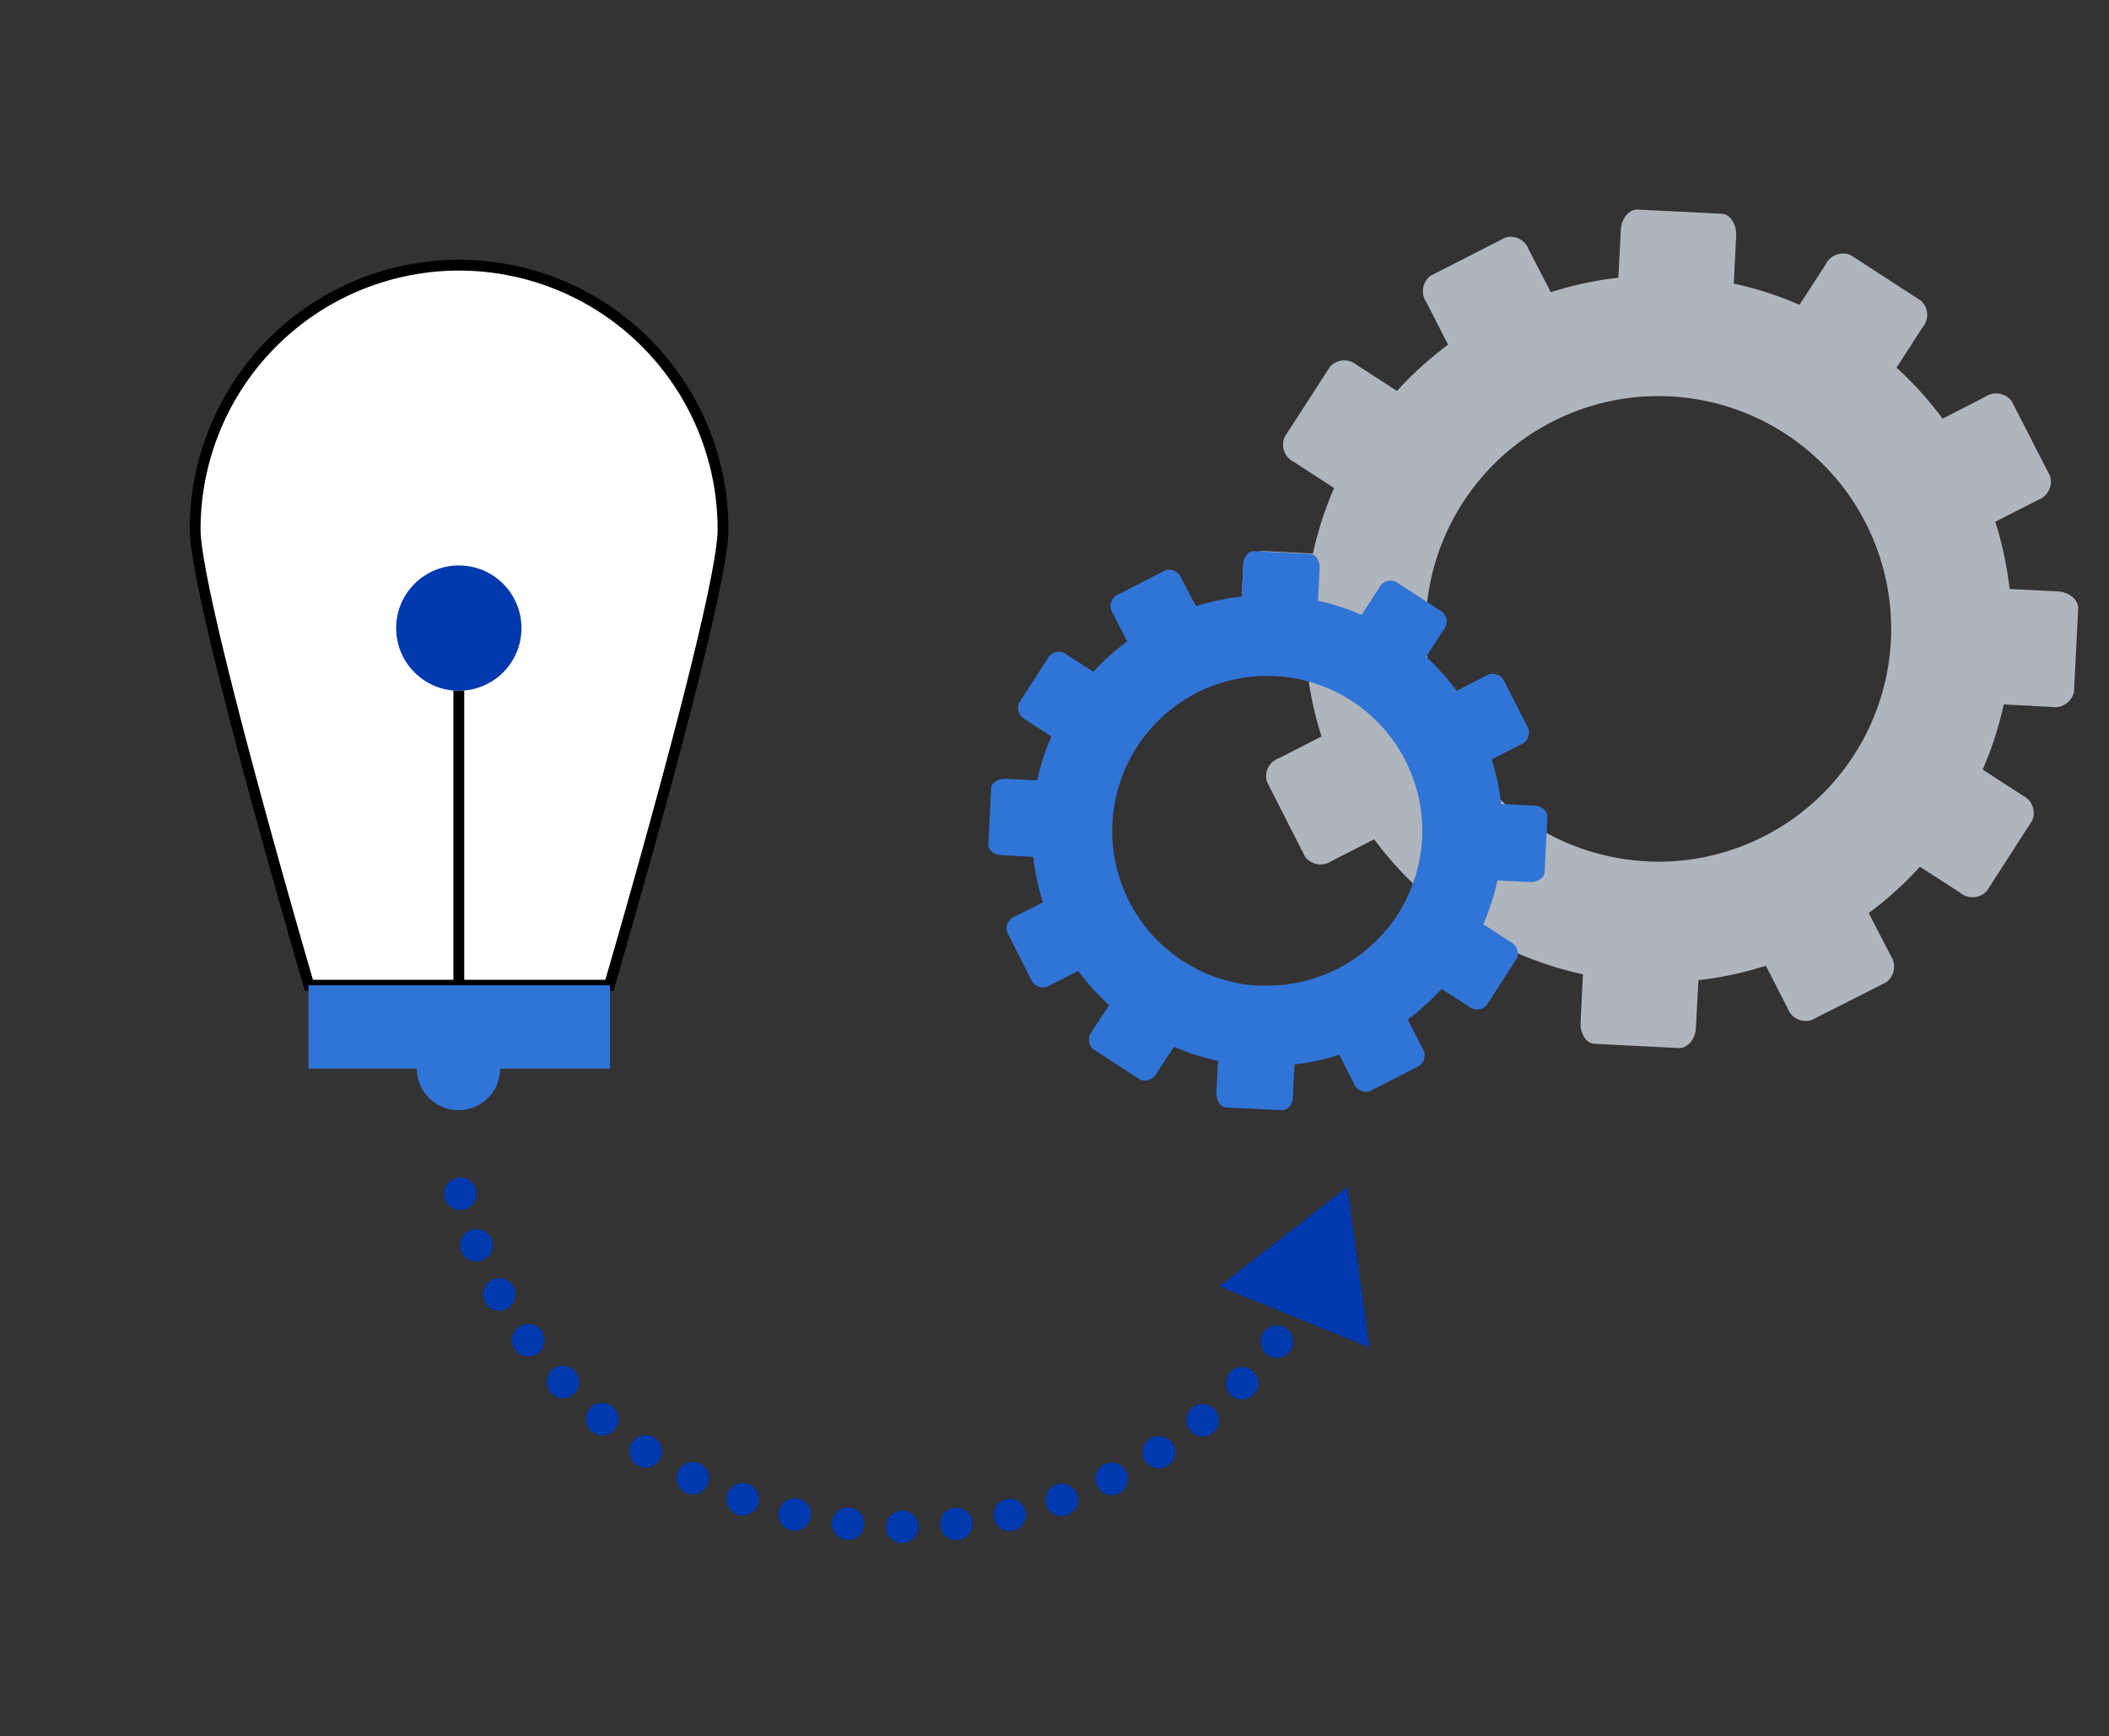 <?xml version="1.0" encoding="UTF-8"?> <svg xmlns="http://www.w3.org/2000/svg" id="Layer_1" data-name="Layer 1" viewBox="0 0 194.53 160.14"><rect x="0" y="0" width="194.53" height="160.14" fill="#333333" stroke="none"/> <defs> <style>.cls-1{fill:#afb5bc;}.cls-2{fill:#3074d6;}.cls-3,.cls-6{fill:none;}.cls-3{stroke:#0038ad;stroke-linecap:round;stroke-linejoin:round;stroke-width:3px;stroke-dasharray:0 5;}.cls-4{fill:#0038ad;}.cls-5{fill:#fff;}.cls-5,.cls-6{stroke:#000;stroke-miterlimit:10;}</style> </defs> <title>Stra-tical_Icons</title> <path class="cls-1" d="M159.83,28c-.05,1.09-.74,2-1.56,1.91l-7.73-.39c-.81,0-1.41-1-1.36-2.06l.32-6.22c.05-1.1.76-1.95,1.56-1.91l7.73.39c.8,0,1.41,1,1.35,2.06Z"></path> <path class="cls-1" d="M156.75,88.6c.05-1.09-.56-2-1.36-2.06l-7.73-.38c-.8,0-1.51.81-1.56,1.9l-.31,6.23c-.06,1.09.54,2,1.35,2l7.74.39c.8,0,1.5-.81,1.55-1.89Z"></path> <path class="cls-1" d="M143.88,28.57a1.76,1.76,0,0,1-.4,2.43l-6.88,3.52a1.78,1.78,0,0,1-2.2-1.1l-2.84-5.55a1.78,1.78,0,0,1,.39-2.43l6.89-3.52A1.76,1.76,0,0,1,141,23Z"></path> <path class="cls-1" d="M171.54,82.62a1.8,1.8,0,0,0-2.21-1.11L162.45,85a1.78,1.78,0,0,0-.41,2.43L164.88,93a1.79,1.79,0,0,0,2.21,1.1L174,90.6a1.8,1.8,0,0,0,.4-2.44Z"></path> <path class="cls-1" d="M130.38,37.05a1.79,1.79,0,0,1,.87,2.31l-4.2,6.49a1.79,1.79,0,0,1-2.47.16l-5.22-3.39a1.79,1.79,0,0,1-.87-2.31l4.2-6.5a1.78,1.78,0,0,1,2.45-.15Z"></path> <path class="cls-1" d="M181.35,70a1.8,1.8,0,0,0-2.46.15l-4.2,6.5a1.77,1.77,0,0,0,.86,2.31l5.24,3.38a1.79,1.79,0,0,0,2.47-.15l4.18-6.49a1.78,1.78,0,0,0-.86-2.31Z"></path> <path class="cls-1" d="M122.92,51.15c1.09.06,2,.76,1.91,1.57l-.4,7.72c0,.81-1,1.42-2,1.37l-6.24-.32c-1.09-.06-2-.76-1.9-1.57l.39-7.72c0-.81,1-1.41,2-1.36Z"></path> <path class="cls-1" d="M183.56,54.24c-1.1-.06-2,.55-2.06,1.36l-.39,7.72c-.05.81.81,1.52,1.91,1.56l6.22.33a1.81,1.81,0,0,0,2.06-1.37l.39-7.73c0-.8-.82-1.5-1.91-1.56Z"></path> <path class="cls-1" d="M123.52,67.1a1.77,1.77,0,0,1,2.43.4l3.52,6.88a1.78,1.78,0,0,1-1.1,2.21l-5.55,2.84a1.8,1.8,0,0,1-2.44-.4l-3.51-6.89a1.76,1.76,0,0,1,1.1-2.2Z"></path> <path class="cls-1" d="M177.56,39.45a1.8,1.8,0,0,0-1.1,2.21L180,48.54a1.79,1.79,0,0,0,2.43.41L188,46.11a1.79,1.79,0,0,0,1.09-2.21L185.55,37a1.78,1.78,0,0,0-2.43-.4Z"></path> <path class="cls-1" d="M132,80.61a1.79,1.79,0,0,1,2.31-.88l6.49,4.21A1.78,1.78,0,0,1,141,86.4l-3.38,5.24a1.8,1.8,0,0,1-2.32.86l-6.48-4.2a1.78,1.78,0,0,1-.16-2.46Z"></path> <path class="cls-1" d="M165,29.63a1.8,1.8,0,0,0,.16,2.47l6.49,4.2a1.79,1.79,0,0,0,2.3-.87l3.39-5.24a1.77,1.77,0,0,0-.15-2.45l-6.49-4.21a1.79,1.79,0,0,0-2.31.87Z"></path> <path class="cls-1" d="M154.62,25.45a32.61,32.61,0,1,0,30.91,34.22A32.6,32.6,0,0,0,154.62,25.45Zm-2.74,54a21.47,21.47,0,1,1,22.53-20.35A21.48,21.48,0,0,1,151.88,79.46Z"></path> <path class="cls-2" d="M121.51,56.61c0,.73-.49,1.3-1,1.27l-5.14-.26a1.19,1.19,0,0,1-.91-1.37l.21-4.14c0-.73.51-1.3,1-1.27l5.15.26c.53,0,.94.64.9,1.37Z"></path> <path class="cls-2" d="M119.46,97a1.19,1.19,0,0,0-.91-1.37l-5.14-.26c-.54,0-1,.54-1,1.27l-.21,4.15c0,.72.36,1.34.9,1.37l5.15.25c.54,0,1-.53,1-1.26Z"></path> <path class="cls-2" d="M110.89,57a1.19,1.19,0,0,1-.26,1.62L106,61a1.2,1.2,0,0,1-1.47-.73l-1.89-3.7a1.19,1.19,0,0,1,.26-1.61l4.59-2.35a1.19,1.19,0,0,1,1.47.73Z"></path> <path class="cls-2" d="M129.31,93a1.19,1.19,0,0,0-1.47-.74l-4.59,2.35a1.2,1.2,0,0,0-.27,1.62l1.89,3.69a1.21,1.21,0,0,0,1.48.74l4.58-2.35a1.18,1.18,0,0,0,.27-1.62Z"></path> <path class="cls-2" d="M101.9,62.66a1.19,1.19,0,0,1,.58,1.54l-2.8,4.32a1.18,1.18,0,0,1-1.64.1l-3.48-2.25A1.2,1.2,0,0,1,94,64.83l2.8-4.33a1.2,1.2,0,0,1,1.63-.1Z"></path> <path class="cls-2" d="M135.84,84.62a1.21,1.21,0,0,0-1.64.1l-2.8,4.33a1.2,1.2,0,0,0,.58,1.54l3.49,2.25a1.19,1.19,0,0,0,1.64-.1l2.79-4.32a1.19,1.19,0,0,0-.58-1.54Z"></path> <path class="cls-2" d="M96.93,72.05c.73,0,1.31.51,1.27,1l-.26,5.15c0,.53-.64.94-1.36.91l-4.15-.22c-.73,0-1.3-.5-1.27-1l.26-5.14c0-.54.64-.94,1.37-.91Z"></path> <path class="cls-2" d="M137.31,74.11c-.73,0-1.34.36-1.37.9l-.26,5.14c0,.54.54,1,1.27,1l4.15.22c.72,0,1.34-.37,1.37-.91l.26-5.15c0-.53-.55-1-1.28-1Z"></path> <path class="cls-2" d="M97.33,82.67a1.19,1.19,0,0,1,1.62.26l2.34,4.59a1.18,1.18,0,0,1-.73,1.47l-3.7,1.89a1.2,1.2,0,0,1-1.62-.27L92.9,86a1.19,1.19,0,0,1,.73-1.47Z"></path> <path class="cls-2" d="M133.32,64.25a1.2,1.2,0,0,0-.73,1.48l2.34,4.58a1.19,1.19,0,0,0,1.62.27l3.7-1.89a1.19,1.19,0,0,0,.73-1.47l-2.34-4.59a1.19,1.19,0,0,0-1.62-.27Z"></path> <path class="cls-2" d="M103,91.66a1.19,1.19,0,0,1,1.53-.58l4.33,2.8a1.19,1.19,0,0,1,.1,1.64L106.69,99a1.21,1.21,0,0,1-1.55.58l-4.31-2.8a1.19,1.19,0,0,1-.11-1.64Z"></path> <path class="cls-2" d="M124.94,57.72a1.19,1.19,0,0,0,.11,1.64l4.32,2.8a1.18,1.18,0,0,0,1.53-.58l2.26-3.49a1.19,1.19,0,0,0-.1-1.63l-4.32-2.8a1.19,1.19,0,0,0-1.54.58Z"></path> <path class="cls-2" d="M118,54.93a21.72,21.72,0,1,0,20.58,22.79A21.72,21.72,0,0,0,118,54.93Zm-1.83,36a14.3,14.3,0,1,1,15-13.55A14.3,14.3,0,0,1,116.21,90.9Z"></path> <path class="cls-3" d="M120.47,119.55c-7,12.65-21,21.29-37.16,21.29-20.18,0-37-13.45-41-31.36"></path> <polygon class="cls-4" points="112.48 118.66 124.28 109.48 126.33 124.3 112.48 118.66"></polygon> <path class="cls-5" d="M42.32,24.46A24.36,24.36,0,0,0,18,48.82v0c0,6.29,10.49,42.06,10.49,42.06H56.21S66.69,55.14,66.69,48.85A24.36,24.36,0,0,0,42.36,24.46Z"></path> <line class="cls-6" x1="42.32" y1="90.89" x2="42.32" y2="63.71"></line> <circle class="cls-4" cx="42.32" cy="57.94" r="5.78"></circle> <path class="cls-2" d="M28.45,90.89v7.68h10a3.84,3.84,0,0,0,7.68,0H56.26V90.89Z"></path> </svg> 